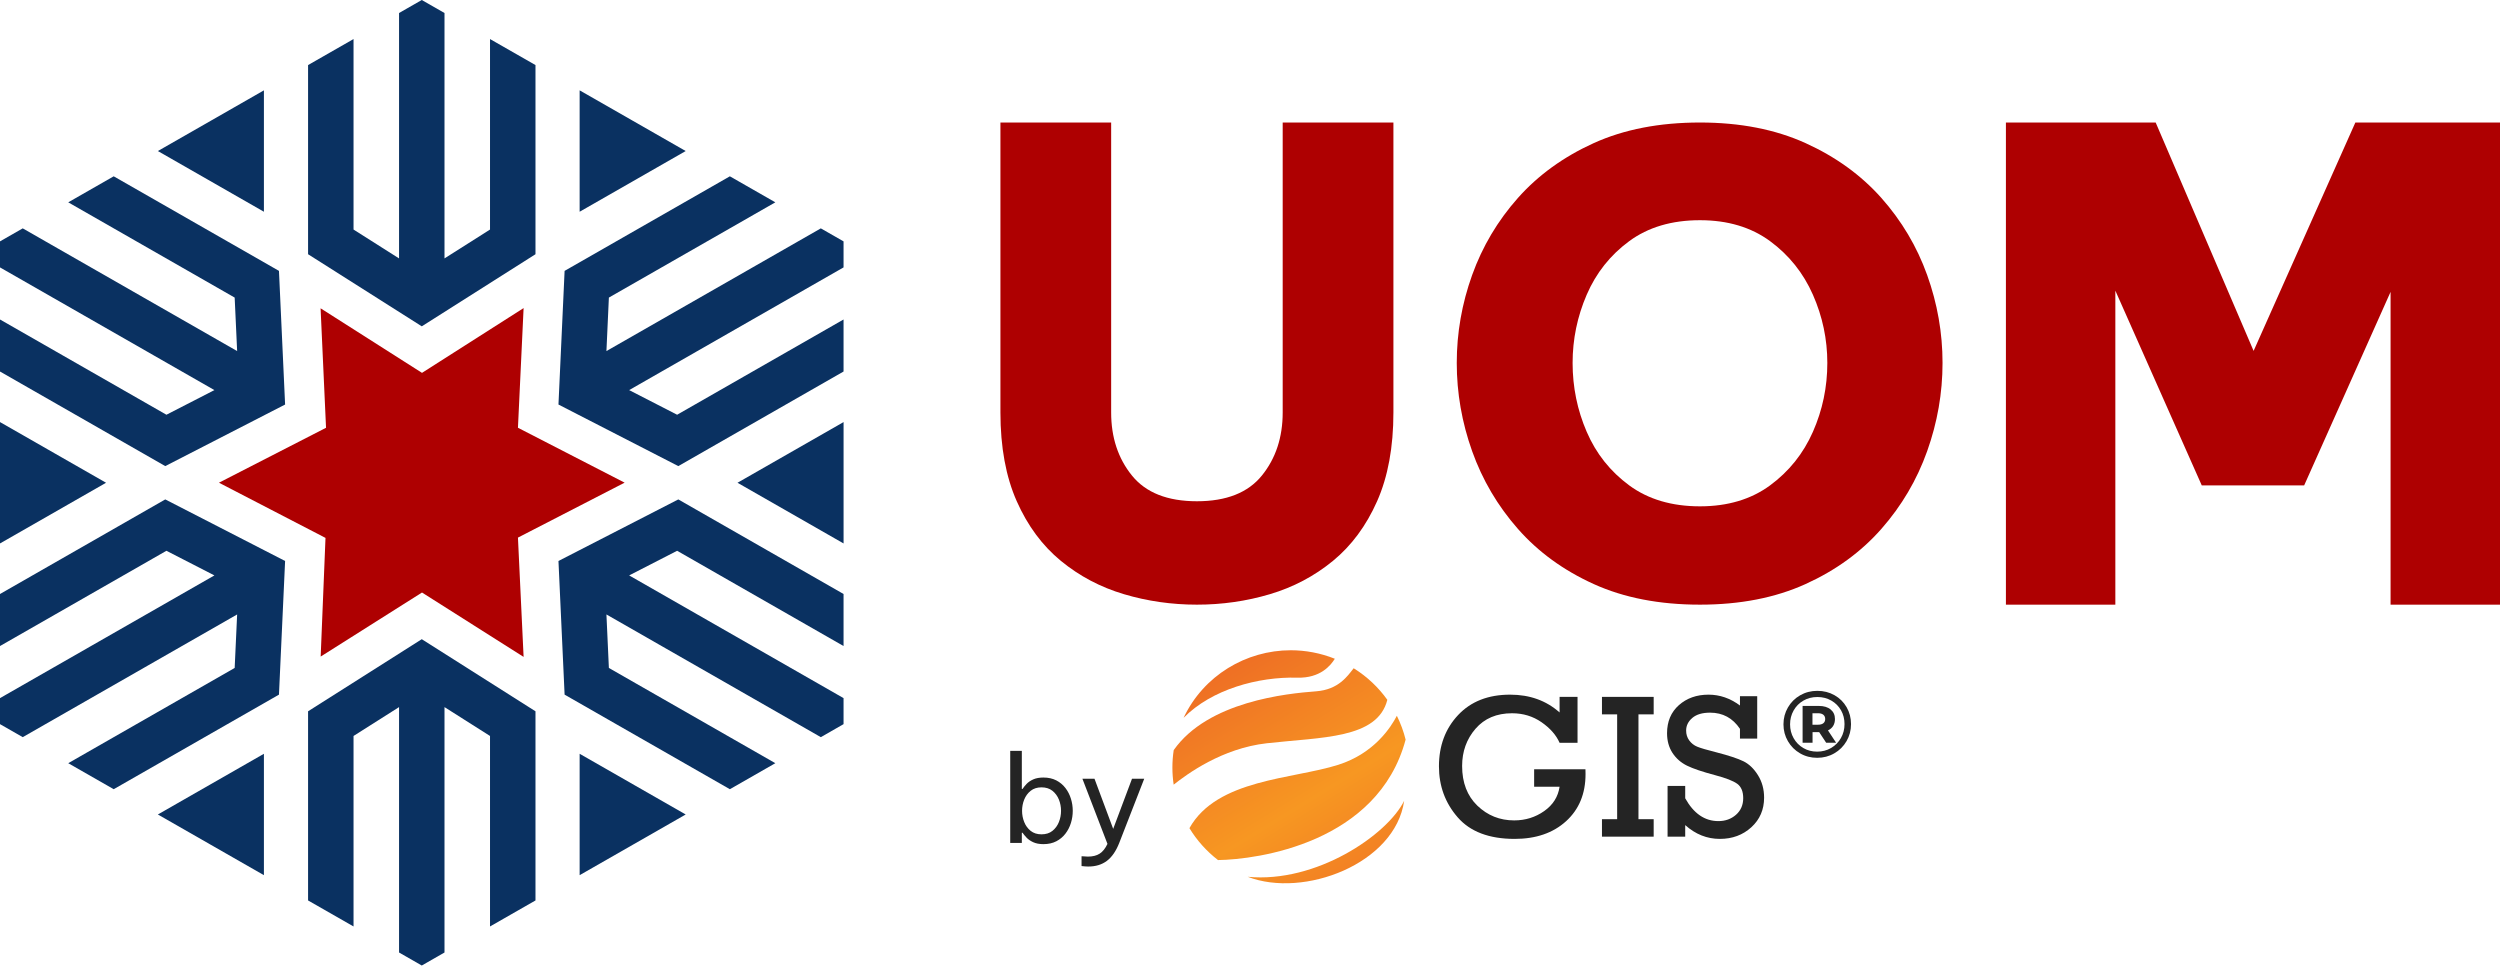 <svg width="145" height="56" viewBox="0 0 145 56" fill="none" xmlns="http://www.w3.org/2000/svg">
<path d="M23.144 41.012L20.505 42.686V53.735L20.505 53.735V42.686L23.144 41.012Z" fill="#0A3161"/>
<path d="M24.463 18.927L31.058 14.745V3.774L28.421 2.265V13.314L25.781 14.988V0.755L24.463 -1.33514e-05L23.145 0.755V14.988L20.505 13.314V2.265L17.868 3.774V14.745L24.463 18.927Z" fill="#0A3161"/>
<path d="M16.536 23.463L16.18 15.711L6.595 10.226L3.958 11.735L13.611 17.26L13.754 20.362L1.319 13.245L0 14V15.509L12.435 22.626L9.653 24.055L0 18.53V21.548L9.585 27.034L16.536 23.463Z" fill="#0A3161"/>
<path d="M16.536 32.537L9.585 28.966L0 34.452V37.47L9.653 31.945L12.435 33.374L0 40.491V42L1.319 42.755L13.754 35.638L13.611 38.741L3.958 44.265L6.595 45.774L16.18 40.289L16.536 32.537Z" fill="#0A3161"/>
<path d="M28.422 42.686L28.421 53.735L28.422 53.735V42.686Z" fill="#0A3161"/>
<path d="M24.463 37.073L17.868 41.255V52.226L20.505 53.735V42.686L23.145 41.012V55.245L24.463 56L25.781 55.245V41.012L28.421 42.686V53.735L31.058 52.226V41.255L24.463 37.073Z" fill="#0A3161"/>
<path d="M39.342 28.966L32.391 32.537L32.747 40.289L42.332 45.774L44.969 44.265L35.315 38.741L35.173 35.638L47.608 42.755L48.926 42V40.491L36.491 33.374L39.273 31.945L48.926 37.47V34.452L39.342 28.966Z" fill="#0A3161"/>
<path d="M32.391 23.463L39.342 27.034L48.926 21.548V18.53L39.273 24.055L36.491 22.626L48.926 15.509V14L47.608 13.245L35.173 20.362L35.315 17.26L44.969 11.735L42.332 10.226L32.747 15.711L32.391 23.463Z" fill="#0A3161"/>
<path d="M42.775 28L48.927 31.52V28V24.48L42.775 28Z" fill="#0A3161"/>
<path d="M33.619 12.281L39.77 8.76L36.695 7L33.619 5.24L33.619 12.281Z" fill="#0A3161"/>
<path d="M15.307 12.281L15.307 5.24L12.232 7L9.156 8.76L15.307 12.281Z" fill="#0A3161"/>
<path d="M6.151 28L0 24.48V28V31.52L6.151 28Z" fill="#0A3161"/>
<path d="M15.307 43.719L9.156 47.24L12.232 49L15.307 50.76L15.307 43.719Z" fill="#0A3161"/>
<path d="M33.619 43.719L33.619 50.76L36.695 49L39.77 47.24L33.619 43.719Z" fill="#0A3161"/>
<path d="M24.476 34.366L18.599 38.081L18.879 31.198L12.699 27.997L18.91 24.811L18.594 17.881L24.476 21.626L30.369 17.869L30.041 24.81L36.228 27.994L30.041 31.181L30.369 38.1L24.476 34.366Z" fill="#AE0001"/>
<path d="M60.407 48.391C60.662 48.391 60.873 48.325 61.041 48.191C61.208 48.057 61.333 47.887 61.416 47.678C61.499 47.47 61.54 47.254 61.54 47.029C61.54 46.799 61.499 46.582 61.416 46.376C61.333 46.17 61.208 46 61.041 45.866C60.873 45.733 60.662 45.666 60.407 45.666C60.156 45.666 59.947 45.733 59.779 45.866C59.612 46 59.487 46.17 59.404 46.376C59.321 46.582 59.28 46.799 59.28 47.029C59.28 47.254 59.321 47.47 59.404 47.678C59.487 47.887 59.612 48.057 59.779 48.191C59.947 48.325 60.156 48.391 60.407 48.391ZM60.52 48.96C60.284 48.96 60.085 48.922 59.925 48.848C59.764 48.773 59.635 48.684 59.539 48.581C59.442 48.478 59.365 48.384 59.308 48.3H59.266V48.89H58.593V43.552H59.266V45.758H59.308C59.365 45.669 59.442 45.573 59.539 45.47C59.635 45.367 59.764 45.279 59.925 45.206C60.085 45.134 60.284 45.097 60.52 45.097C60.803 45.097 61.051 45.153 61.264 45.262C61.476 45.372 61.654 45.52 61.795 45.705C61.937 45.89 62.043 46.097 62.114 46.327C62.185 46.556 62.22 46.79 62.22 47.029C62.22 47.268 62.185 47.502 62.114 47.731C62.043 47.96 61.937 48.168 61.795 48.352C61.654 48.538 61.476 48.685 61.264 48.795C61.051 48.905 60.803 48.96 60.52 48.96Z" fill="#242424"/>
<path d="M63.12 50.259C63.011 50.259 62.882 50.25 62.73 50.231V49.662C62.886 49.676 63.009 49.683 63.099 49.683C63.377 49.683 63.605 49.626 63.782 49.511C63.96 49.397 64.109 49.208 64.233 48.946L62.78 45.168H63.481L64.565 48.075L65.656 45.168H66.365L64.913 48.897C64.728 49.365 64.491 49.709 64.201 49.929C63.91 50.149 63.55 50.259 63.12 50.259Z" fill="#242424"/>
<path d="M72.366 50.854C75.611 52.112 80.921 50.106 81.442 46.445C80.465 48.426 76.335 51.237 72.366 50.854Z" fill="url(#paint0_linear_4464_48966)"/>
<path d="M77.621 44.358C74.974 45.2 70.584 45.176 68.987 48.033C69.414 48.736 69.972 49.365 70.644 49.884C72.932 49.853 79.922 48.899 81.526 42.898C81.408 42.421 81.236 41.957 81.018 41.516C80.673 42.179 79.707 43.694 77.621 44.358Z" fill="url(#paint1_linear_4464_48966)"/>
<path d="M76.339 40.096C74.624 40.224 70.065 40.683 68.076 43.505C67.973 44.178 67.975 44.852 68.073 45.51C68.847 44.898 70.872 43.403 73.473 43.109C76.671 42.749 79.893 42.859 80.465 40.59C79.953 39.872 79.297 39.246 78.513 38.759C78.165 39.197 77.645 39.997 76.339 40.096Z" fill="url(#paint2_linear_4464_48966)"/>
<path d="M68.648 41.634C70.275 39.982 72.972 39.242 75.243 39.305C76.578 39.342 77.18 38.597 77.42 38.208C76.584 37.874 75.718 37.715 74.865 37.715C72.278 37.715 69.809 39.173 68.648 41.634Z" fill="url(#paint3_linear_4464_48966)"/>
<path d="M88.98 44.616H91.956C91.96 44.721 91.961 44.815 91.961 44.896C91.961 46.034 91.586 46.945 90.832 47.63C90.08 48.313 89.086 48.656 87.85 48.656C86.373 48.656 85.271 48.239 84.546 47.405C83.82 46.572 83.459 45.586 83.459 44.446C83.459 43.255 83.829 42.263 84.57 41.473C85.311 40.685 86.316 40.29 87.586 40.29C88.728 40.29 89.683 40.635 90.456 41.323V40.419H91.497V43.082H90.456C90.26 42.636 89.912 42.239 89.412 41.891C88.912 41.543 88.341 41.369 87.698 41.369C86.804 41.369 86.1 41.668 85.581 42.266C85.063 42.865 84.803 43.586 84.803 44.429C84.803 45.396 85.101 46.165 85.69 46.732C86.28 47.298 86.99 47.583 87.821 47.583C88.472 47.583 89.052 47.402 89.562 47.043C90.072 46.685 90.37 46.213 90.456 45.629H88.98V44.616Z" fill="#242424"/>
<path d="M93.795 47.513V41.433H92.914V40.419H95.913V41.433H95.031V47.513H95.913V48.526H92.914V47.513H93.795Z" fill="#242424"/>
<path d="M96.719 48.526V45.583H97.742V46.3C98.233 47.183 98.873 47.624 99.666 47.624C100.069 47.624 100.41 47.501 100.688 47.257C100.966 47.011 101.106 46.691 101.106 46.295C101.106 45.91 100.993 45.633 100.765 45.464C100.537 45.295 100.108 45.127 99.477 44.96C98.743 44.765 98.2 44.582 97.848 44.409C97.496 44.236 97.214 43.989 97.004 43.669C96.795 43.348 96.689 42.968 96.689 42.529C96.689 41.849 96.918 41.306 97.374 40.9C97.832 40.494 98.404 40.29 99.094 40.29C99.749 40.29 100.356 40.501 100.918 40.92V40.379H101.918V42.838H100.918V42.273C100.498 41.647 99.921 41.334 99.183 41.334C98.736 41.334 98.393 41.436 98.154 41.64C97.915 41.844 97.796 42.088 97.796 42.372C97.796 42.589 97.855 42.781 97.977 42.947C98.099 43.111 98.252 43.233 98.443 43.31C98.631 43.388 99.001 43.496 99.554 43.636C100.275 43.822 100.798 43.996 101.124 44.156C101.449 44.317 101.729 44.587 101.964 44.965C102.199 45.342 102.318 45.775 102.318 46.264C102.318 46.957 102.071 47.528 101.58 47.979C101.086 48.429 100.478 48.656 99.753 48.656C99.009 48.656 98.339 48.39 97.742 47.856V48.526H96.719Z" fill="#242424"/>
<path d="M105.45 42.033C105.58 42.033 105.681 42.005 105.753 41.948C105.825 41.891 105.861 41.809 105.861 41.703C105.861 41.597 105.825 41.514 105.753 41.455C105.681 41.397 105.58 41.368 105.45 41.368H105.123V42.033H105.45ZM106.324 42.102C106.256 42.214 106.155 42.301 106.022 42.363L106.494 43.078H105.917L105.511 42.462H105.489H105.128V43.078H104.551V40.944H105.489C105.781 40.944 106.011 41.013 106.177 41.15C106.344 41.288 106.427 41.472 106.427 41.703C106.427 41.857 106.393 41.99 106.324 42.102ZM106.202 43.384C106.444 43.242 106.635 43.05 106.774 42.806C106.913 42.562 106.982 42.294 106.982 42C106.982 41.703 106.915 41.435 106.78 41.197C106.644 40.959 106.457 40.771 106.216 40.633C105.976 40.495 105.706 40.427 105.406 40.427C105.106 40.427 104.836 40.496 104.596 40.636C104.355 40.775 104.167 40.966 104.03 41.208C103.893 41.45 103.824 41.718 103.824 42.011C103.824 42.305 103.893 42.572 104.03 42.814C104.167 43.056 104.354 43.247 104.593 43.386C104.832 43.526 105.099 43.595 105.395 43.595C105.691 43.595 105.96 43.525 106.202 43.384ZM106.402 40.322C106.7 40.491 106.934 40.723 107.104 41.018C107.274 41.313 107.359 41.641 107.359 42C107.359 42.36 107.272 42.689 107.099 42.987C106.925 43.286 106.688 43.522 106.388 43.694C106.089 43.867 105.757 43.953 105.395 43.953C105.032 43.953 104.702 43.867 104.404 43.694C104.106 43.522 103.872 43.287 103.7 42.99C103.527 42.693 103.441 42.367 103.441 42.011C103.441 41.655 103.527 41.329 103.7 41.032C103.872 40.735 104.107 40.5 104.407 40.328C104.707 40.155 105.04 40.069 105.406 40.069C105.772 40.069 106.104 40.154 106.402 40.322Z" fill="#242424"/>
<path d="M69.422 35.07C67.961 35.07 66.55 34.868 65.19 34.463C63.828 34.059 62.61 33.415 61.533 32.532C60.457 31.648 59.603 30.496 58.972 29.073C58.341 27.65 58.025 25.933 58.025 23.921V7.106H64.447V23.921C64.447 25.369 64.849 26.589 65.654 27.582C66.458 28.576 67.714 29.073 69.422 29.073C71.129 29.073 72.385 28.576 73.189 27.582C73.993 26.589 74.396 25.369 74.396 23.921V7.106H80.818V23.921C80.818 25.933 80.502 27.65 79.871 29.073C79.24 30.496 78.386 31.648 77.31 32.532C76.233 33.415 75.014 34.059 73.653 34.463C72.292 34.868 70.881 35.07 69.422 35.07Z" fill="#AE0001"/>
<path d="M98.598 29.367C100.207 29.367 101.562 28.962 102.663 28.153C103.764 27.343 104.593 26.307 105.15 25.044C105.707 23.781 105.985 22.45 105.985 21.051C105.985 19.678 105.707 18.359 105.15 17.096C104.593 15.833 103.764 14.796 102.663 13.986C101.562 13.177 100.207 12.772 98.598 12.772C96.965 12.772 95.597 13.177 94.496 13.986C93.395 14.796 92.572 15.833 92.028 17.096C91.483 18.359 91.211 19.678 91.211 21.051C91.211 22.45 91.483 23.781 92.028 25.044C92.572 26.307 93.395 27.343 94.496 28.153C95.597 28.962 96.965 29.367 98.598 29.367ZM98.598 35.07C96.247 35.07 94.193 34.672 92.436 33.875C90.679 33.078 89.213 32.011 88.037 30.673C86.862 29.337 85.977 27.834 85.383 26.166C84.789 24.498 84.492 22.793 84.492 21.051C84.492 19.31 84.789 17.611 85.383 15.955C85.977 14.299 86.862 12.809 88.037 11.484C89.213 10.16 90.679 9.099 92.436 8.301C94.193 7.505 96.247 7.106 98.598 7.106C100.924 7.106 102.966 7.505 104.723 8.301C106.48 9.099 107.946 10.16 109.122 11.484C110.297 12.809 111.182 14.299 111.776 15.955C112.37 17.611 112.667 19.31 112.667 21.051C112.667 22.793 112.37 24.498 111.776 26.166C111.182 27.834 110.297 29.337 109.122 30.673C107.946 32.011 106.48 33.078 104.723 33.875C102.966 34.672 100.924 35.07 98.598 35.07Z" fill="#AE0001"/>
<path d="M116.343 35.07V7.106H125.029L130.709 20.352L136.611 7.106H145V35.07H138.653V16.93L133.641 28.153H127.702L122.69 16.857V35.07H116.343Z" fill="#AE0001"/>
<defs>
<linearGradient id="paint0_linear_4464_48966" x1="69.944" y1="37.522" x2="80.822" y2="55.222" gradientUnits="userSpaceOnUse">
<stop stop-color="#ED6825"/>
<stop offset="0.516" stop-color="#F79722"/>
<stop offset="1" stop-color="#ED6825"/>
</linearGradient>
<linearGradient id="paint1_linear_4464_48966" x1="70.321" y1="37.29" x2="81.199" y2="54.99" gradientUnits="userSpaceOnUse">
<stop stop-color="#ED6825"/>
<stop offset="0.516" stop-color="#F79722"/>
<stop offset="1" stop-color="#ED6825"/>
</linearGradient>
<linearGradient id="paint2_linear_4464_48966" x1="70.57" y1="37.137" x2="81.448" y2="54.837" gradientUnits="userSpaceOnUse">
<stop stop-color="#ED6825"/>
<stop offset="0.516" stop-color="#F79722"/>
<stop offset="1" stop-color="#ED6825"/>
</linearGradient>
<linearGradient id="paint3_linear_4464_48966" x1="71.092" y1="36.816" x2="81.97" y2="54.516" gradientUnits="userSpaceOnUse">
<stop stop-color="#ED6825"/>
<stop offset="0.516" stop-color="#F79722"/>
<stop offset="1" stop-color="#ED6825"/>
</linearGradient>
</defs>
</svg>
